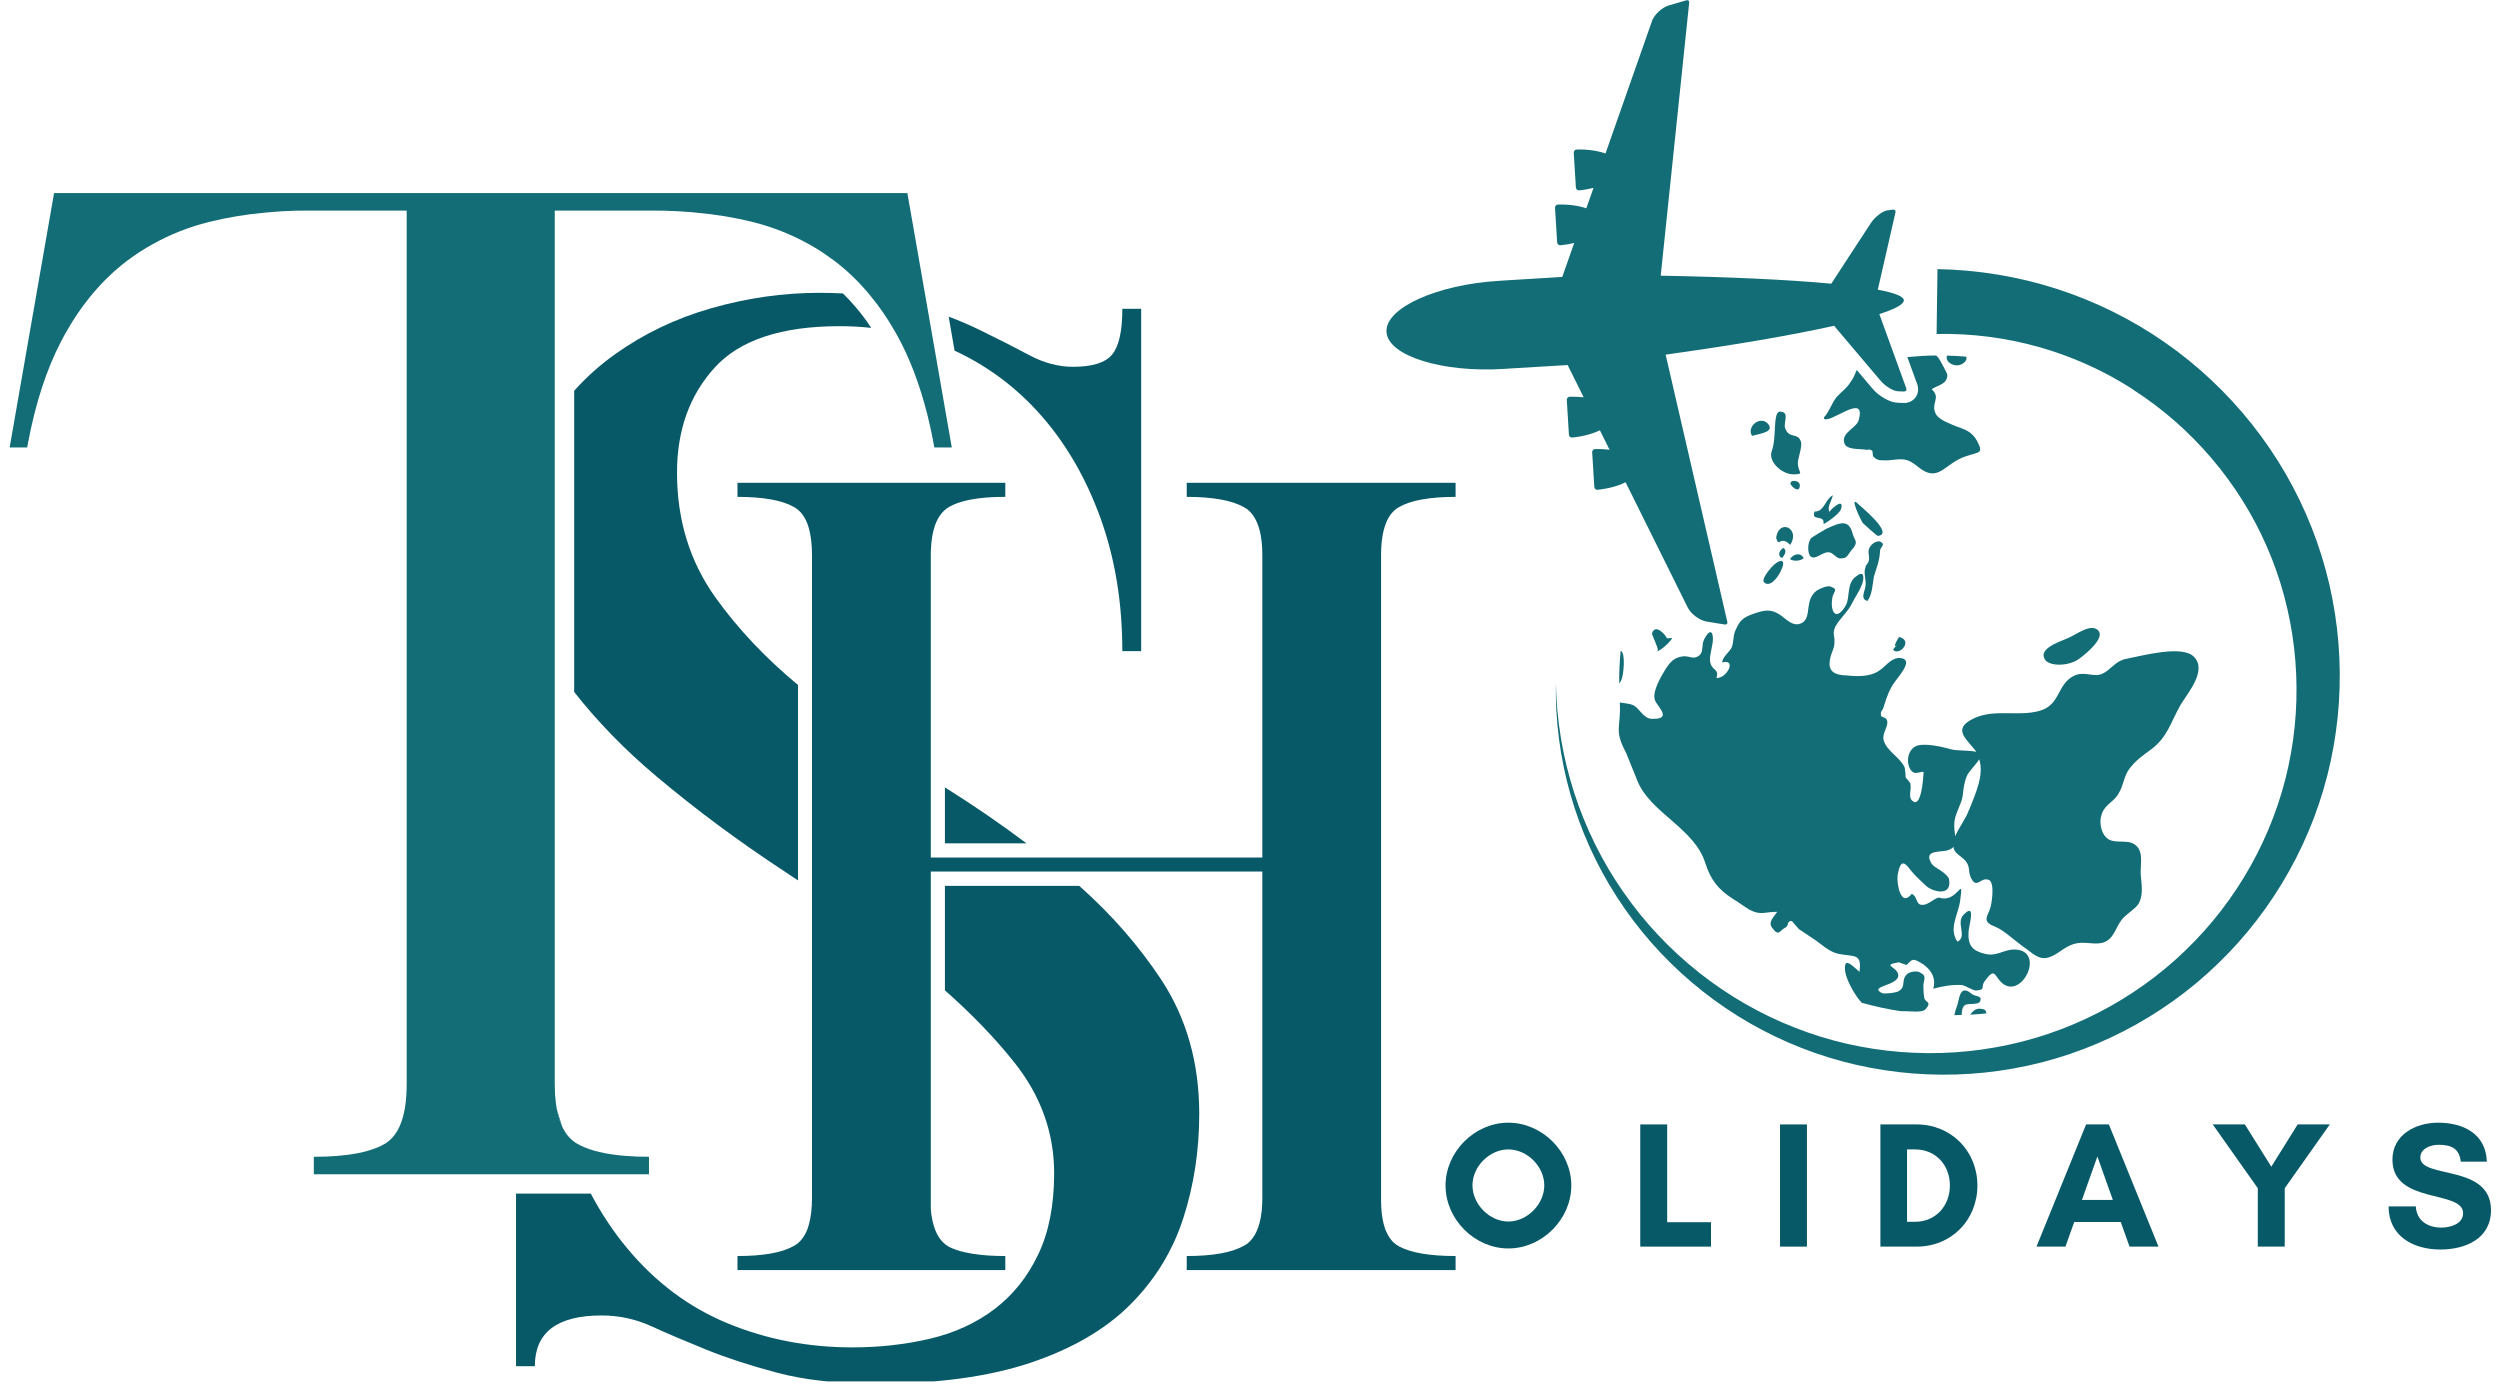 <svg xmlns="http://www.w3.org/2000/svg" width="259" height="144" viewBox="0 0 259 144" fill="none"><g clip-path="url(#clip0_2261_2)"><path d="M215.359 68.28C216.099 67.75 217.919 66.24 217.469 65.44C216.769 64.39 215.059 65.79 214.229 66.11C213.169 66.55 211.109 67.26 211.879 68.36C212.349 69.04 214.289 69.04 215.359 68.28Z" fill="#126D76"></path><path d="M203.33 37.68C203.7 37.43 203.78 37.17 203.71 36.95C203.05 36.89 202.38 36.86 201.71 36.84C201.45 37.52 202.58 38.18 203.33 37.67" fill="#126D76"></path><path d="M181.481 45.1C181.481 45.1 181.511 45.16 181.531 45.15C182.381 44.91 184.001 44.74 183.071 43.81C182.241 43.1 180.981 44.25 181.481 45.09" fill="#126D76"></path><path d="M185.868 49.15C186.958 49.09 186.308 49.02 186.258 48.04C186.238 47.44 186.798 46.16 186.548 45.69C186.268 44.84 185.368 45.43 184.988 44.47C184.638 43.89 185.518 42.7 184.438 42.65C184.438 42.65 184.358 42.65 184.328 42.65C183.668 42.85 184.068 45.38 183.558 46.71C183.128 47.84 184.668 49.2 185.868 49.14" fill="#126D76"></path><path d="M186.45 50.42C186.6 49.76 185.57 49.65 185.49 50.04C185.44 50.31 186.35 51.13 186.45 50.42Z" fill="#126D76"></path><path d="M184.29 56.19C184.74 55.84 185.16 56.14 185.47 56.45C186.54 54.76 184.36 53.71 184.02 55.63C183.99 55.79 184.13 56.14 184.29 56.19Z" fill="#126D76"></path><path d="M182.7 60.25C182.72 60.3 182.85 60.4 182.85 60.4C183.69 61.01 184.96 58.6 184.71 58.23C184.31 57.6 182.52 59.75 182.7 60.24" fill="#126D76"></path><path d="M184.631 57.8L184.691 57.74C184.981 57.34 185.111 57.01 184.751 56.76C184.191 57.12 184.211 57.71 184.641 57.8" fill="#126D76"></path><path d="M185.441 57.92C185.811 58.17 186.461 58.14 186.861 57.84C186.621 57.25 185.861 57.3 185.441 57.92Z" fill="#126D76"></path><path d="M188.909 54.25H189.019C189.469 54 190.599 53.18 190.729 52.74C191.069 51.58 189.929 52.51 189.519 53.02C189.279 52.54 189.749 51.87 189.889 51.31C189.109 51.68 188.979 53.05 187.999 52.99C187.559 54.05 189.069 53.26 188.909 54.24" fill="#126D76"></path><path d="M192.5 52.21C192.5 52.21 192.46 52.17 192.45 52.16C191.63 51.34 192.59 53.56 192.99 54.19C193.04 54.24 194.44 55.52 194.55 55.52C196.3 55.32 192.76 52.47 192.5 52.21Z" fill="#126D76"></path><path d="M189.448 57.21C189.938 57.24 190.228 57.87 190.668 57.85C191.378 57.86 191.388 57.54 191.748 57.08C192.618 56.11 192.178 56.13 191.948 55.33C191.548 53.78 190.708 54.09 189.208 54.78C188.988 54.9 187.688 55.68 187.638 55.74C187.228 56.25 187.248 57.35 187.588 57.65C188.058 58.06 188.808 57.15 189.458 57.22" fill="#126D76"></path><path d="M173.248 66.1C173.138 66.1 172.808 66.12 172.698 66.13C172.508 65.71 171.478 64.57 171.148 65.62C171.088 65.68 171.778 67.05 171.758 67.38L171.648 67.49C172.028 67.42 173.008 66.55 173.248 66.1Z" fill="#126D76"></path><path d="M196.121 67.33C196.791 68 198.241 66.34 196.741 65.99C196.621 66.21 196.321 66.61 196.311 66.94L196.481 66.88C196.311 67.05 196.191 67.17 196.131 67.33" fill="#126D76"></path><path d="M194.78 56.1C194.46 56.01 193.95 56.31 193.83 56.53C193.19 57.27 194.08 57.82 193.28 58.63V58.74C193.03 59.3 193.32 59.93 193.28 60.59C193.24 61.25 192.66 62.04 193.46 62.26C193.98 61.63 193.99 60.49 194.14 59.72C194.41 58.83 194.72 58.11 194.77 57.13C194.74 56.64 195.46 56.44 194.77 56.1" fill="#126D76"></path><path d="M167.901 67.43C167.791 68.55 167.741 69.68 167.751 70.81C167.841 70.7 167.911 70.59 167.961 70.47C168.201 70.02 168.441 67.62 167.911 67.43" fill="#126D76"></path><path d="M171.15 74.48C170.18 74.43 169.86 73.3 169.11 73.02C168.93 72.93 168.1 72.81 167.81 72.78C167.96 75.32 167.19 75.58 168.39 77.85C168.52 78.09 168.39 77.85 169.65 80.93C171 84.23 175.58 85.82 176.68 89.45C177.24 91.16 178 92.15 179.57 93.15C180.1 93.45 180.67 93.91 181.25 94.25C182.47 94.89 182.93 94.43 184.12 94.47C183.65 95.15 183.14 95.56 183.64 96.18C184.3 97.07 184.39 96.36 184.95 96.11C185.4 95.87 185.05 95.4 185.64 95.42C185.69 95.47 186.25 96.15 186.36 96.25C186.78 96.55 187.36 96.9 187.78 97.2C188.72 97.8 189.44 98.63 190.57 98.84C192.13 99.13 192.91 98.76 192.64 100.68C191.86 100.02 190.94 98.98 191.17 100.71C191.34 101.57 191.93 102.63 192.44 103.36C192.59 103.56 192.74 103.73 192.89 103.89C194.22 104.26 195.57 104.56 196.93 104.76C197.77 104.72 199.15 104.98 199.5 104.54C200.2 103.74 199.43 103.89 199.35 103.35C199.27 102.92 199.28 102.59 199.26 102.11C199.3 101.45 199.64 101.11 198.95 100.77C198.58 100.52 197.81 100.67 197.53 100.96C196.95 101.54 197.46 102.16 196.79 102.63C196.56 102.86 195.19 102.99 194.98 102.89C193.55 102.15 196.54 102.15 196.66 101.11C196.71 100.13 194.76 100.02 196.74 99.69C196.79 99.74 197.43 99.92 197.49 99.97C197.6 99.97 197.9 99.46 198.23 99.44C198.56 99.42 199.08 99.83 199.29 99.93C200.23 100.64 200.56 101.44 200.29 102.43C201.28 102.16 202.27 101.99 203.25 102.05C203.68 102.13 204.41 102.64 204.74 102.62C205.78 102.51 205.14 102.33 205.61 101.65C206.73 100.12 206.56 101.11 207.45 101.87C209.48 103.55 211.93 98.52 208.78 98.37C207.59 98.33 206.89 99.13 205.66 98.82C204.32 98.51 203.86 97.94 203.94 96.52C203.98 95.87 204.76 93.43 203.44 94.75C202.58 95.61 203.86 97.01 202.79 97.56C201.84 96.15 202.89 94.78 203.08 93.25C203.45 90.51 202.83 93.57 200.97 93.01C200.52 92.87 199.84 93.81 199.08 93.74C198.43 93.67 198.69 92.89 198.06 92.6C196.89 94.08 196.49 91.49 196.59 90.67C196.91 88.91 197.32 89.32 198.03 90.26C198.49 90.83 199.06 91.29 199.58 91.81C200.3 92.42 202.29 92.91 201.91 91.03C201.77 90.66 201.03 90.15 200.77 90.01C200.16 89.66 200.09 89.44 200.01 89.29C199.32 87.95 201.29 88.35 201.91 88.04C202.12 87.96 202.27 87.86 202.38 87.74C202.45 88.4 203 88.55 203.59 89.14C204.15 89.82 203.86 90.1 204.15 90.85C204.78 92.28 205.19 90.74 206.09 91.18C206.67 91.53 206.34 93.61 206.2 94.05C205.93 94.94 205.27 95.44 206.64 95.98C207.62 96.37 208.63 97.39 209.78 98.2C210.46 98.65 211.18 99.48 212.17 99.21C213.16 98.94 213.75 98.15 214.8 97.81C215.85 97.48 216.7 97.87 217.69 97.7C219.01 97.41 219.08 96.21 219.84 95.24C220.31 94.67 221.2 94.19 221.56 93.62C222.1 92.67 221.84 91.49 221.78 90.62C221.73 89.54 222.07 88.37 221.35 87.65C220.58 86.88 219.41 87.43 218.51 86.99C217.72 86.54 217.41 85.31 217.73 84.37C218.06 83.32 219.05 83.05 219.48 82.21C220.02 81.36 220.01 80.44 220.6 79.65C221.3 78.74 221.92 78.33 222.72 77.74C224.59 76.39 224.83 74.9 225.92 73C226.76 71.65 228.67 69.42 227.28 68.03C226.04 66.79 221.9 67.95 220.26 68.26C219.1 68.49 218.73 69.38 217.78 69.81C216.89 70.19 216 69.53 214.95 69.97C213.05 70.84 213.53 73.04 211.27 73.65C209.12 74.26 206.66 73.42 204.54 74.4C202.25 75.45 203.61 76.46 204.58 77.66C204.64 77.73 204.69 77.81 204.75 77.89C204.02 77.71 202.71 77.8 202.14 77.63C201.34 77.4 199.19 76.87 198.4 77.35C197.45 77.89 197.49 79.47 198.15 79.97C198.49 80.23 198.91 79.93 199.29 79.97C199.25 80.73 199.03 83.63 198.2 83.02C197.62 82.67 198.05 81.83 197.92 81.24C197.88 80.97 197.51 80.72 197.42 80.51C197.43 80.29 197.36 79.64 197.31 79.48C196.82 78.42 195.39 77.79 195.13 76.61C195.01 75.91 195.64 75.28 195.51 74.69C195.48 74.31 194.88 74.29 194.89 74.18C194.76 73.59 195.02 73.74 195.16 73.19C195.49 72.14 195.75 71.36 196.4 70.51C196.99 69.72 198.32 68.18 196.69 68.16C195.76 68.27 195.33 69.11 194.6 69.53C193.7 70.12 192.4 70.09 191.37 69.98C190.07 69.94 189.27 69.61 189.63 68.12C189.78 67.46 190.06 67.17 190.05 66.47C190.08 65.81 189.82 65.67 190.13 64.94C190.61 64.04 191.41 63.46 191.9 62.45C192.27 61.67 193.38 60.25 192.94 59.46C192.56 59.43 192.5 59.59 192.22 59.77C191.31 60.47 191.67 61.87 191.24 62.7C190.22 64.44 189.62 63.39 189.81 62.07C189.85 61.31 190.57 61.1 189.66 60.77C189.29 60.63 188.51 61 188.22 61.18C186.92 62.17 187.7 63.76 186.79 64.47C185.83 65.12 185.02 64.08 184.39 63.68C183.45 63.08 182.84 63.17 181.57 63.62C180.46 64.01 180.17 64.4 179.73 65.46C179.54 65.96 179.61 66.72 179.36 67.16C179 67.72 178.5 68.02 178.41 68.63C179.96 68.22 178.92 70.29 177.83 70.24C178.1 69.36 177.49 69.44 177.25 68.86C177.02 68.17 177.25 67.72 177.35 67.01C177.63 65.91 177.37 64.62 176.52 66.3C176.27 66.86 176.5 67.55 176.05 67.9C175.48 68.37 175.07 67.96 174.41 67.99C173.48 68.1 173.08 68.5 172.54 69.34C172.06 70.13 171.16 71.64 171.44 72.5C171.62 73.14 173.34 74.51 171.22 74.47M204.01 83.85C203.67 84.83 202.95 85.71 202.56 86.63C202.52 86.25 202.44 85.83 202.46 85.41C202.46 84.38 203.16 83.47 203.33 82.48C203.42 81.77 203.46 81.11 203.77 80.39C203.88 80.04 204.71 79.2 205.05 78.67C205.56 80.27 204.69 82.16 204.02 83.86L204.01 83.85Z" fill="#126D76"></path><path d="M205.199 103.54C205.219 103.21 204.749 103.2 204.529 103.11C204.299 103.03 204.159 102.86 203.949 102.73C202.999 102.2 202.979 103.56 202.769 104.15C202.629 104.5 202.539 104.85 202.469 105.17C202.719 105.17 202.979 105.16 203.229 105.15C203.239 104.75 203.289 104.32 203.579 104.12C203.919 103.88 205.189 104.23 205.189 103.54" fill="#126D76"></path><path d="M205.171 104.5C204.581 104.44 204.221 104.97 204.121 105.12C204.681 105.09 205.241 105.04 205.791 104.99C205.741 104.58 205.541 104.54 205.161 104.51" fill="#126D76"></path><path d="M220.972 40.36C227.022 44.23 231.932 49.95 234.832 56.6C237.752 63.24 238.632 70.82 237.342 78.04C236.072 85.27 232.562 92.13 227.402 97.47C222.262 102.83 215.472 106.65 208.132 108.23C200.802 109.83 192.942 109.24 185.882 106.44C178.812 103.67 172.562 98.74 168.192 92.43C163.792 86.14 161.312 78.49 161.192 70.73C161.032 78.48 163.232 86.31 167.492 92.9C171.722 99.5 177.972 104.84 185.242 107.99C192.502 111.17 200.752 112.12 208.622 110.69C216.512 109.29 223.972 105.46 229.782 99.83C235.602 94.22 239.752 86.83 241.462 78.84C243.192 70.85 242.532 62.34 239.482 54.65C236.462 46.97 231.092 40.19 224.242 35.45C220.822 33.07 217.032 31.2 213.052 29.92C209.082 28.64 204.832 27.95 200.722 27.88L200.632 34.6C207.822 34.45 214.912 36.44 220.972 40.34" fill="#126D76"></path><path d="M193.229 46.57C193.539 46.7 193.529 46.43 193.929 46.68C194.079 46.75 193.929 47.22 194.129 47.35C194.549 47.77 194.899 47.68 195.609 47.69C197.129 47.54 197.539 47.41 198.639 48.31C200.879 50.18 201.359 47.98 203.759 47.24C205.059 46.8 205.519 47 204.829 45.69C204.299 44.72 203.619 44.51 202.639 44.16C202.029 43.89 200.939 43.54 200.559 42.91C199.959 41.72 201.149 41.27 200.119 40.32C200.809 39.88 201.769 39.8 201.739 38.81C201.719 38.64 200.939 37.22 200.809 37.05C200.739 36.97 200.669 36.9 200.589 36.83C199.589 36.83 198.589 36.9 197.599 36.99L198.629 39.82C198.789 40.3 198.729 40.79 198.449 41.17C198.179 41.54 197.729 41.76 197.249 41.75L196.659 41.73C195.739 41.71 194.759 41.04 194.189 40.48C194.099 40.39 194.009 40.29 193.929 40.19L192.359 38.33C192.169 38.79 191.979 39.26 191.709 39.59C191.299 40.27 190.739 40.6 190.249 41.16C189.739 41.83 189.529 42.63 188.969 43.24L188.949 43.35C189.479 44.05 193.419 40.49 192.559 43.53C192.349 44.33 190.769 44.8 191.059 45.86C191.239 46.64 192.659 46.48 193.239 46.58" fill="#126D76"></path><path d="M171.13 2.23L166.33 15.9C165.53 15.62 164.49 15.46 163.35 15.49C163.17 15.49 163.03 15.65 163.04 15.83L163.26 19.42C163.27 19.6 163.43 19.74 163.61 19.72C164.14 19.67 164.63 19.58 165.09 19.46L164.34 21.58C163.55 21.31 162.53 21.16 161.41 21.19C161.23 21.19 161.09 21.35 161.1 21.53L161.32 25.11C161.34 25.29 161.49 25.43 161.67 25.41C162.17 25.36 162.65 25.28 163.09 25.17L161.85 28.69C159.78 28.82 157.3 28.97 155.81 29.06C155.62 29.08 155.42 29.09 155.23 29.1C148.95 29.48 143.49 31.87 143.64 34.39C143.8 36.91 149.51 38.62 155.79 38.22C155.99 38.21 156.18 38.2 156.37 38.18C157.86 38.1 160.34 37.94 162.41 37.82L164.07 41.16C163.62 41.11 163.13 41.09 162.63 41.1C162.45 41.1 162.31 41.26 162.32 41.44L162.54 45.03C162.55 45.21 162.71 45.35 162.88 45.33C164 45.22 165 44.94 165.75 44.58L166.75 46.59C166.28 46.53 165.78 46.51 165.25 46.52C165.07 46.53 164.94 46.68 164.95 46.86L165.17 50.44C165.18 50.62 165.33 50.76 165.51 50.74C166.65 50.62 167.67 50.34 168.41 49.96L174.85 62.94C175.19 63.62 176.07 64.27 176.82 64.4L178.69 64.7C178.88 64.73 179 64.61 178.95 64.42L172.56 36.74C179.62 35.76 185.67 34.72 190.01 33.75L194.81 39.42C195.32 40.03 196.15 40.53 196.67 40.54L197.25 40.56C197.45 40.56 197.56 40.42 197.49 40.23L194.7 32.54C196.36 32 197.26 31.51 197.24 31.1C197.21 30.7 196.25 30.33 194.54 30.01L196.37 22.01C196.42 21.82 196.29 21.69 196.09 21.72L195.51 21.8C195 21.88 194.23 22.48 193.8 23.14L189.72 29.39C185.27 28.97 179.13 28.69 172.05 28.56L175 0.28C175.02 0.09 174.89 -0.02 174.71 0.03L172.89 0.56C172.16 0.78 171.36 1.53 171.11 2.25" fill="#126D76"></path><g clip-path="url(#clip1_2261_2)"><path d="M58.176 116.493C58.105 116.282 58.035 116.064 57.965 115.846C57.887 115.614 57.817 115.374 57.754 115.135C57.725 115.072 57.711 115.008 57.69 114.938C57.817 115.635 58.014 116.24 58.26 116.761C58.232 116.669 58.204 116.585 58.176 116.493ZM86.972 33.793C88.091 33.793 89.189 33.849 90.258 33.969C90.005 33.575 89.744 33.209 89.484 32.857C89.245 32.54 89.013 32.245 88.766 31.956C88.309 31.407 87.83 30.886 87.331 30.401C86.543 30.358 85.719 30.337 84.868 30.337C81.159 30.337 77.451 30.865 73.749 31.914C70.04 32.969 66.684 34.574 63.679 36.727C62.124 37.839 60.73 39.092 59.485 40.485V71.688C61.906 74.77 64.749 77.697 68.035 80.456C72.145 83.911 76.599 87.219 81.412 90.371C81.835 90.653 82.257 90.927 82.672 91.209V70.963C79.301 68.169 76.451 65.15 74.122 61.899C71.469 58.19 70.139 53.884 70.139 48.972C70.139 44.566 71.441 40.935 74.045 38.078C76.648 35.221 80.962 33.793 86.972 33.793ZM97.894 81.575V87.366H106.338C103.664 85.354 100.849 83.426 97.894 81.575ZM120.257 101.42C117.949 97.943 115.134 94.727 111.813 91.779H97.894V102.602C100.652 105.03 103.052 107.514 105.078 110.061C107.83 113.516 109.209 117.345 109.209 121.553C109.209 124.86 108.66 127.668 107.555 129.969C106.458 132.277 104.952 134.156 103.052 135.606C101.145 137.056 98.914 138.083 96.359 138.688C93.805 139.286 91.124 139.589 88.323 139.589C83.714 139.589 79.407 138.759 75.403 137.105C71.392 135.458 67.908 132.854 64.953 129.294C63.559 127.619 62.314 125.747 61.202 123.657H53.461V141.538H55.41C55.41 138.034 57.718 136.282 62.328 136.282C64.129 136.282 65.86 136.655 67.507 137.408C69.161 138.161 71.04 138.963 73.144 139.814C75.248 140.666 77.704 141.468 80.512 142.214C83.312 142.967 86.768 143.347 90.877 143.347C97.19 143.347 102.496 142.615 106.81 141.165C111.109 139.716 114.543 137.71 117.098 135.156C118.935 133.319 120.398 131.264 121.482 128.984C121.531 128.879 121.588 128.766 121.637 128.66C121.996 127.872 122.312 127.056 122.587 126.211C123.685 122.805 124.241 119.202 124.241 115.395C124.241 110.082 122.91 105.424 120.257 101.42ZM116.274 31.991C116.274 34.299 115.923 35.876 115.219 36.727C114.522 37.579 113.164 38.001 111.166 38.001C109.66 38.001 108.161 37.607 106.655 36.804C105.156 36.002 103.425 35.123 101.475 34.173C100.497 33.694 99.435 33.237 98.281 32.8L98.893 36.326C102.334 37.923 105.325 40.161 107.858 43.039C110.462 45.995 112.517 49.549 114.023 53.708C115.521 57.867 116.274 62.448 116.274 67.458H118.224V31.991H116.274Z" fill="#075967"></path><path d="M98.605 46.354H96.797C96.719 45.932 96.642 45.517 96.557 45.102C96.501 44.82 96.445 44.546 96.381 44.271C96.283 43.835 96.184 43.413 96.086 42.997C95.277 39.795 94.214 37.009 92.891 34.644C92.835 34.539 92.771 34.433 92.715 34.335C91.941 32.983 91.104 31.759 90.182 30.647C89.056 29.268 87.817 28.065 86.473 27.044C86.163 26.812 85.847 26.587 85.53 26.369C85.354 26.249 85.178 26.129 85.002 26.01C84.826 25.897 84.644 25.785 84.46 25.679C84.235 25.545 83.996 25.404 83.764 25.278C81.976 24.279 80.041 23.519 77.972 22.998C76.115 22.533 74.151 22.21 72.075 22.027C71.801 21.991 71.526 21.97 71.245 21.956C70.914 21.928 70.583 21.907 70.246 21.886C69.802 21.858 69.352 21.844 68.894 21.83C68.444 21.83 67.98 21.816 67.515 21.816H57.473V112.313C57.473 112.588 57.48 112.848 57.494 113.101C57.494 113.291 57.508 113.474 57.529 113.65C57.557 114.108 57.614 114.537 57.691 114.938C57.818 115.635 58.015 116.24 58.261 116.761C58.648 117.556 59.176 118.147 59.845 118.52C60.83 119.069 62.16 119.449 63.842 119.653C64.165 119.695 64.503 119.73 64.855 119.752C64.876 119.759 64.904 119.759 64.932 119.759C65.643 119.815 66.41 119.843 67.234 119.843V121.652H32.512V119.843C33.35 119.843 34.131 119.815 34.856 119.759C35.215 119.73 35.566 119.695 35.897 119.653C37.565 119.449 38.874 119.069 39.831 118.52C41.365 117.633 42.132 115.564 42.132 112.313V21.816H31.956C31.499 21.816 31.042 21.823 30.591 21.83C30.134 21.844 29.69 21.858 29.247 21.886C28.895 21.907 28.55 21.928 28.213 21.963C27.959 21.977 27.713 21.998 27.467 22.027C25.426 22.21 23.484 22.54 21.64 22.998C19.557 23.519 17.622 24.286 15.827 25.292C14.891 25.806 13.991 26.39 13.132 27.044C10.62 28.951 8.48 31.485 6.714 34.644C6.58 34.891 6.447 35.137 6.32 35.39C4.814 38.289 3.674 41.787 2.907 45.861C2.872 46.023 2.844 46.192 2.816 46.354H1L5.602 20H94.003L96.107 32.033L96.698 35.425L98.605 46.354Z" fill="#126D76"></path><path d="M143.079 57.515V124.305C143.079 124.783 143.1 125.226 143.143 125.642C143.164 125.846 143.192 126.036 143.227 126.226C143.234 126.289 143.248 126.352 143.262 126.416C143.283 126.535 143.312 126.655 143.34 126.768C143.375 126.908 143.417 127.049 143.459 127.183C143.502 127.316 143.544 127.443 143.6 127.563C143.656 127.682 143.706 127.795 143.769 127.908C143.903 128.147 144.05 128.372 144.219 128.562C144.276 128.625 144.332 128.682 144.395 128.738C144.564 128.886 144.74 129.012 144.93 129.118C146.162 129.787 148.118 130.124 150.799 130.124V131.581H122.946V130.124C125.627 130.124 127.605 129.772 128.871 129.062C128.949 129.019 129.026 128.97 129.104 128.921H129.111C129.251 128.822 129.378 128.71 129.498 128.59C129.561 128.527 129.617 128.457 129.674 128.393C129.786 128.252 129.892 128.105 129.99 127.943C130.272 127.457 130.483 126.852 130.616 126.127C130.659 125.888 130.694 125.635 130.722 125.367C130.757 124.973 130.778 124.544 130.778 124.086V90.294H96.43V125.205C96.444 125.36 96.451 125.508 96.472 125.656V125.677C96.479 125.719 96.479 125.754 96.486 125.789C96.493 125.853 96.507 125.916 96.514 125.979C96.522 126.022 96.529 126.057 96.536 126.099C96.564 126.282 96.599 126.458 96.641 126.627C96.662 126.718 96.683 126.81 96.712 126.894C96.719 126.922 96.733 126.951 96.74 126.979C96.747 126.993 96.747 127.007 96.754 127.021C97.085 128.147 97.69 128.907 98.555 129.287C99.35 129.632 100.371 129.878 101.631 130.005H101.645C101.842 130.026 102.046 130.047 102.257 130.061H102.292C102.355 130.061 102.426 130.061 102.496 130.075C103.017 130.11 103.566 130.124 104.15 130.124V131.581H76.402V130.124C79.091 130.124 81.047 129.772 82.278 129.062C82.356 129.019 82.433 128.97 82.504 128.921C82.644 128.815 82.785 128.696 82.912 128.562C83.038 128.428 83.151 128.281 83.257 128.119C83.362 127.957 83.461 127.781 83.545 127.591C83.573 127.528 83.608 127.457 83.629 127.387C83.651 127.345 83.665 127.302 83.679 127.253C83.721 127.134 83.756 127.007 83.798 126.88C84.01 126.12 84.122 125.191 84.122 124.086V57.515C84.122 56.41 84.01 55.481 83.798 54.721C83.756 54.595 83.721 54.468 83.679 54.348C83.665 54.299 83.651 54.257 83.629 54.215C83.608 54.144 83.573 54.074 83.545 54.011C83.461 53.821 83.362 53.645 83.257 53.483C83.151 53.321 83.038 53.173 82.912 53.039C82.785 52.906 82.651 52.786 82.504 52.681C82.433 52.631 82.356 52.582 82.278 52.54C81.047 51.829 79.091 51.477 76.402 51.477V50.02H104.15V51.477C103.882 51.477 103.629 51.484 103.376 51.484C103.186 51.491 103.003 51.498 102.82 51.505C102.461 51.526 102.116 51.548 101.792 51.583C101.623 51.604 101.469 51.618 101.307 51.639C101.152 51.66 101.004 51.688 100.856 51.709C100.73 51.73 100.603 51.752 100.483 51.773C100.434 51.787 100.385 51.794 100.343 51.801C100.23 51.829 100.118 51.857 100.012 51.878C99.878 51.913 99.752 51.949 99.625 51.984C99.54 52.005 99.463 52.033 99.379 52.061C99.301 52.082 99.224 52.111 99.146 52.139C98.872 52.244 98.619 52.357 98.386 52.483C97.971 52.709 97.612 53.047 97.324 53.483C97.211 53.659 97.106 53.856 97.014 54.06C96.965 54.165 96.923 54.278 96.88 54.391C96.838 54.517 96.796 54.651 96.754 54.792C96.69 55.017 96.641 55.256 96.592 55.502C96.5 56.009 96.451 56.565 96.43 57.184V88.844H130.778V57.515C130.778 57.058 130.757 56.628 130.722 56.234C130.694 55.967 130.659 55.714 130.616 55.474C130.483 54.749 130.272 54.144 129.99 53.659C129.892 53.497 129.786 53.349 129.674 53.208C129.617 53.145 129.561 53.075 129.498 53.011C129.378 52.892 129.251 52.779 129.111 52.681C129.111 52.681 129.108 52.681 129.104 52.681C129.026 52.631 128.949 52.582 128.871 52.54C127.605 51.829 125.627 51.477 122.946 51.477V50.02H150.799V51.477C148.118 51.477 146.162 51.829 144.93 52.54C144.423 52.828 144.022 53.279 143.72 53.891C143.677 53.982 143.642 54.074 143.6 54.165C143.551 54.292 143.502 54.419 143.459 54.552C143.417 54.693 143.375 54.834 143.34 54.982C143.297 55.165 143.255 55.355 143.227 55.552C143.192 55.742 143.164 55.939 143.143 56.143C143.1 56.565 143.079 57.023 143.079 57.515Z" fill="#075967"></path></g><path d="M156.268 116.31C152.768 116.31 149.758 119.32 149.758 122.82C149.758 126.32 152.768 129.34 156.268 129.34C159.768 129.34 162.788 126.32 162.788 122.82C162.788 119.32 159.768 116.31 156.268 116.31ZM156.268 126.55C154.318 126.55 152.548 124.76 152.548 122.8C152.548 120.84 154.318 119.08 156.268 119.08C158.218 119.08 159.988 120.85 159.988 122.8C159.988 124.75 158.228 126.55 156.268 126.55Z" fill="#075967"></path><path d="M172.72 126.62V116.49H169.93V129.15H177.26V126.62H172.72Z" fill="#075967"></path><path d="M184.41 116.49V129.15H187.2V116.49H184.41Z" fill="#075967"></path><path d="M198.569 116.49H194.809V129.15H198.569C202.159 129.15 204.859 126.4 204.859 122.82C204.859 119.24 202.139 116.49 198.569 116.49ZM198.399 126.58H197.569V119.08H198.399C200.559 119.08 202.009 120.72 202.009 122.82C202.009 124.92 200.539 126.58 198.399 126.58Z" fill="#075967"></path><path d="M218.48 116.49H216.12L210.98 129.15H213.98L214.89 126.6H219.71L220.62 129.15H223.62L218.48 116.49ZM215.69 124.31L217.29 119.81L218.89 124.31H215.69Z" fill="#075967"></path><path d="M238.038 116.49L235.308 120.87L232.568 116.49H229.238L233.908 123.1V129.15H236.698V123.1L241.368 116.49H238.038Z" fill="#075967"></path><path d="M250.747 119.92C250.747 118.97 251.847 118.6 252.627 118.6C254.027 118.6 254.787 119.03 254.937 120.35H257.637C257.547 117.46 255.197 116.31 252.587 116.31C250.277 116.31 247.857 117.54 247.857 120.14C247.857 124.81 255.177 123.23 255.177 125.69C255.177 126.83 253.797 127.18 252.927 127.18C251.547 127.18 250.357 126.49 250.277 124.98H247.457C247.457 128.07 250.017 129.45 252.817 129.45C255.397 129.45 258.067 128.35 258.067 125.37C258.067 120.55 250.747 122.17 250.747 119.92Z" fill="#075967"></path></g><defs><clipPath id="clip0_2261_2"><rect width="258.07" height="143.11" fill="white"></rect></clipPath><clipPath id="clip1_2261_2"><rect width="158.336" height="123.15" fill="white" transform="translate(1 20)"></rect></clipPath></defs></svg>